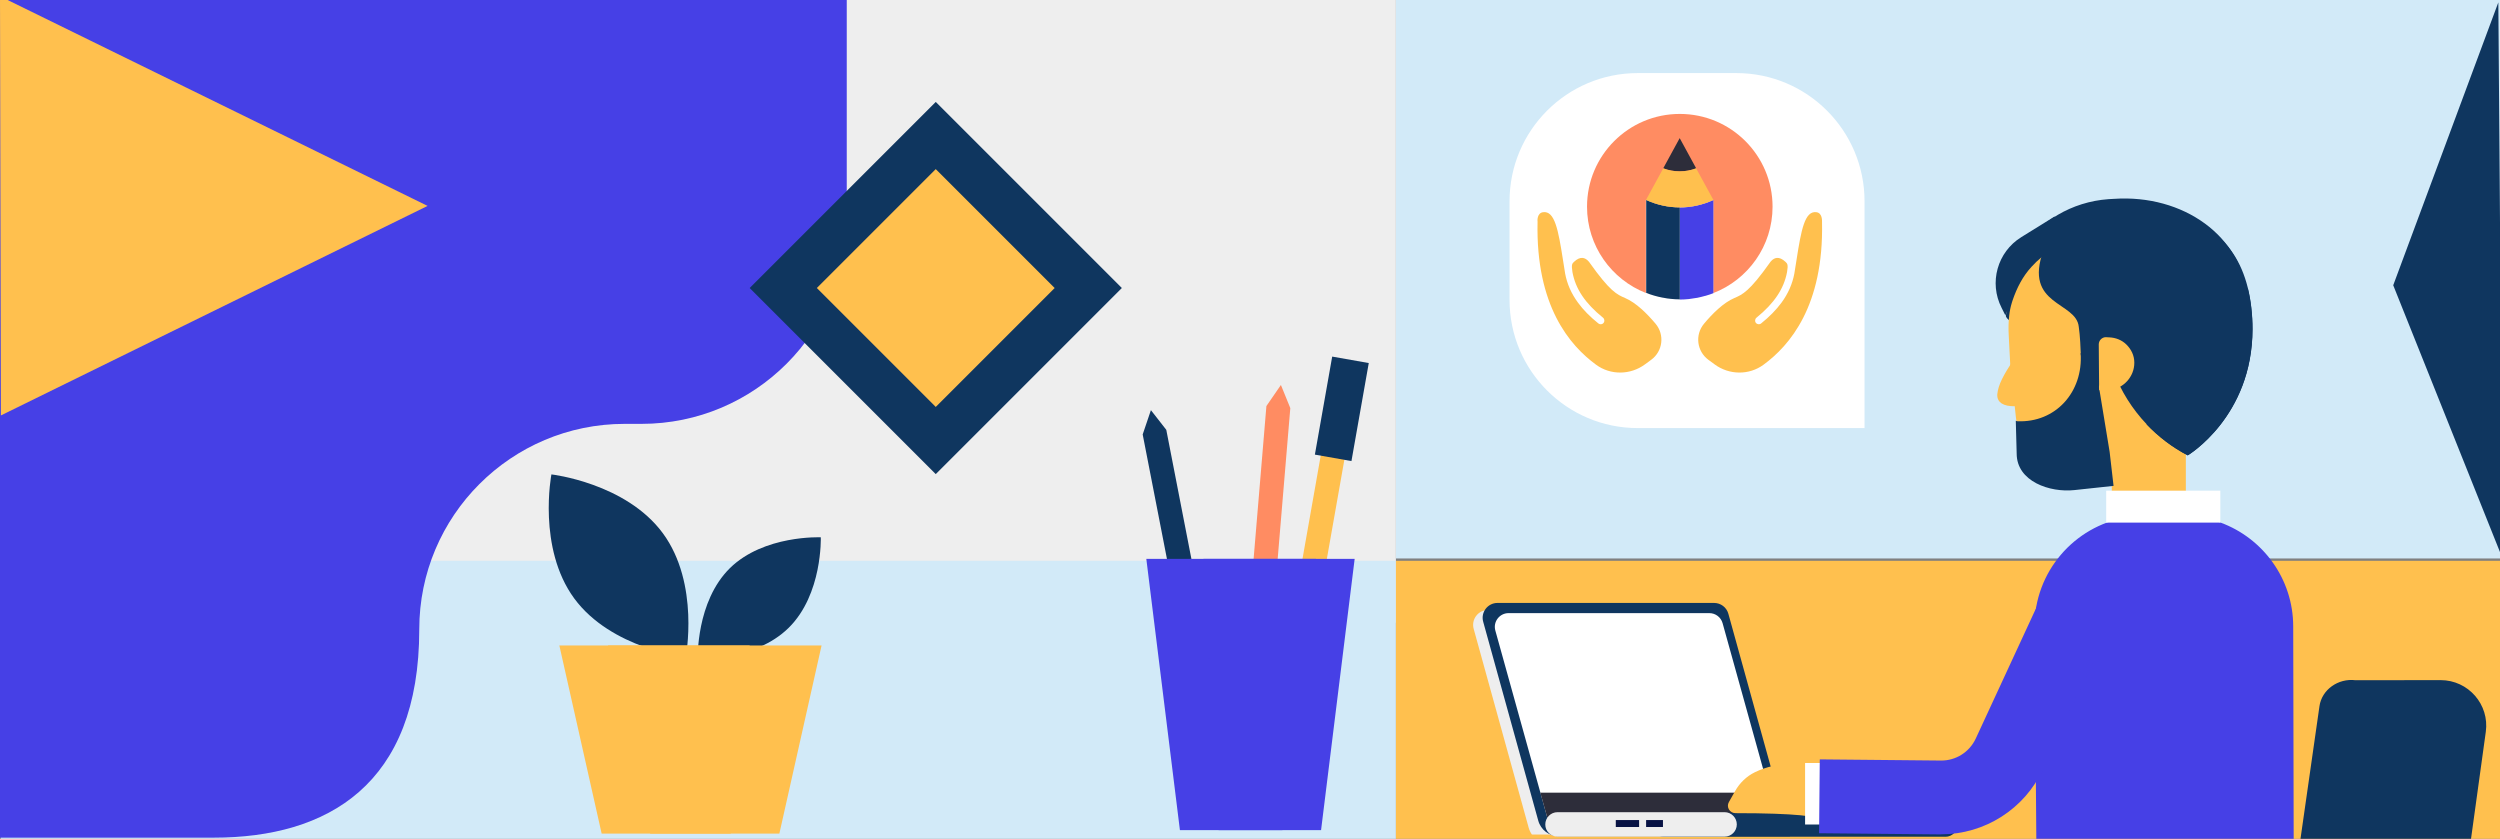 <?xml version="1.0" encoding="utf-8"?>
<!-- Generator: Adobe Illustrator 23.0.2, SVG Export Plug-In . SVG Version: 6.00 Build 0)  -->
<svg version="1.1" xmlns="http://www.w3.org/2000/svg" xmlns:xlink="http://www.w3.org/1999/xlink" x="0px" y="0px"
	 viewBox="0 0 2552.1 856.3" style="enable-background:new 0 0 2552.1 856.3;" xml:space="preserve">
<rect x="0" y="0" width="2552.1" height="856.3" fill="#808080" stroke="none"/>
<style type="text/css">
	.st0{fill:#EEEEEE;}
	.st1{fill:#D2EAF8;}
	.st2{fill:#FFC04E;}
	.st3{fill:#0F365F;}
	.st4{fill:#FF8C62;}
	.st5{fill:#4640E6;}
	.st6{fill:#FFFFFF;}
	.st7{fill:#2D2D3A;}
	.st8{fill:#081344;}
	.st9{display:none;}
	.st10{display:inline;}
	.st11{opacity:0.3;fill:none;stroke:#000000;stroke-width:0.228;stroke-miterlimit:10;}
</style>
<g id="Layer_1">
	<polygon class="st0" points="1425,635.8 11.5,635.8 11.5,-3.8 955.9,-3.8 1425,-3.8 	"/>
	<rect x="0.9" y="572.5" class="st1" width="1424.1" height="286.5"/>
	<rect x="1425" y="572.5" class="st2" width="1127.6" height="286.5"/>
	<rect x="1425" y="0" class="st1" width="1127.6" height="570.1"/>
	<g>
		<g>
			<path class="st3" d="M586.2,610.9C624.1,662.4,700,671,700,671s14.6-75-23.3-126.6c-37.9-51.5-113.8-60.1-113.8-60.1
				S548.4,559.3,586.2,610.9z"/>
			<path class="st3" d="M745.1,580c-34.7,34.2-32.8,92.4-32.8,92.4s58.1,2.7,92.8-31.5c34.7-34.2,32.8-92.4,32.8-92.4
				S779.8,545.9,745.1,580z"/>
		</g>
		<g>
			<polygon class="st2" points="663.8,851 795.6,851 838.7,658.9 620.7,658.9 			"/>
			<polygon class="st2" points="614.2,851 745.9,851 765.3,658.9 571,658.9 			"/>
		</g>
	</g>
	<g>
		<g>
			
				<rect x="1334.3" y="373.4" transform="matrix(0.985 0.174 -0.174 0.985 115.094 -226.357)" class="st2" width="24.5" height="337.7"/>
			
				<rect x="1350.3" y="366.8" transform="matrix(0.985 0.174 -0.174 0.985 93.736 -232.235)" class="st3" width="37.9" height="101.6"/>
		</g>
		<g>
			<polygon class="st4" points="1289,753.1 1264.6,751.1 1292.8,414.5 1307.6,393 1317.2,416.6 			"/>
		</g>
		<g>
			<polygon class="st3" points="1255.1,770.3 1231.1,775 1166.5,443.5 1174.9,418.7 1190.6,438.8 			"/>
		</g>
		<g>
			<polygon class="st5" points="1309.1,847.4 1204.5,847.4 1170.2,570.5 1343.4,570.5 			"/>
			<polygon class="st5" points="1348.6,847.4 1244,847.4 1228.5,570.5 1382.9,570.5 			"/>
		</g>
	</g>
	<path class="st3" d="M2097.1,221.2l-33.7,20.9c-24.4,15.1-33.2,46.5-20.1,72.1c2.6,5.1,4.2,8.4,3.9,8
		c-1.3-1.5,51.7-100.5,51.7-100.5"/>
	<path class="st2" d="M2164.6,543.7h58c4.8,0,8.8-4,8.8-8.8l0-122.6c0-4.8-4-8.8-8.8-8.8h-58c-4.8,0-8.8,4-8.8,8.8v122.6
		C2155.7,539.8,2159.7,543.7,2164.6,543.7z"/>
	<path class="st3" d="M2047.7,322.1c-0.8,6.6,30.2,17.8,30.5,24.7l-5,14c38-13.8,4.5,7.2,4.5,7.3c11.3,33.5,7.4,52,39.6,64.8
		c16.1,6.3,33.7,9.3,52.1,8c24.7-1.7,46.5,6,64.4-2.5c3.7-1.7,7.2-4.2,10.5-7.4c6.3-6.3,11.9-13.2,16.6-20.7c1.8-3,3.6-5.9,5.2-9
		c9.7-18.8,29.6-73.9,28-96.5c-4.5-63.9-65.7-106.6-136.1-101.8c-1.8,0.1-3.6,0.2-5.4,0.3c-38,2.7-70.5,22.8-90.4,52.1
		c-1,1.6-2.1,3.2-3.1,4.8c0,0.1,0,0.1,0,0.1c-5.7,9.3-8.8,49.1-8.8,49.1C2049.1,313.4,2048.2,317.7,2047.7,322.1z"/>
	<path class="st2" d="M2050.6,342.5l0.9,17.5l1.5,29.1l2.4,10.3c0.2,4.6,2.5,28.6,3.4,33c8,41.1,35,49.9,76.9,55.1
		c1.2,0.2,2.5,0.3,3.8,0.4c4.5,0.5,9,0.5,13.6,0.3c4.5-0.2,8.8-0.8,13.2-1.6c8.4-1.5,16.4-4.2,23.9-7.7c0,0,0.1,0,0.1-0.1
		c18.5-8.7,33.8-23,43.6-40.6c7.5-13.3,12-28.3,12.5-44.3c0.1-1.1,0.1-2.2,0.1-3.3c0.1-1.2,0-2.6-0.1-4V386l-0.1-3.2l-0.5-8.3
		l-1.4-28.6l-0.1-0.3v-0.1l-0.3-5.3l-0.2-4.1l-0.2-3.8l-0.1-1c-0.4-6.6-1.7-12.9-3.7-19c-1.2-4.3-2.9-8.5-4.7-12.5
		c-0.3-0.6-0.5-1.2-0.8-1.8c-1.5-3.3-3.2-6.6-5-9.6c0-0.1,0-0.1,0-0.1c-7.1-11.8-16.5-22-27.8-29.9c-2.2-1.6-4.6-3.1-6.9-4.5
		c-16.3-9.6-35.6-14.7-55.8-13.7c-16.9,0.9-29.3,5.9-42.9,14.1c-8.2,4.9-15.7,11-22,18c-9.1,9.9-15,21.5-19.4,34.4
		c-0.3,0.7-0.5,1.5-0.7,2.2c-1.3,4.2-2.2,8.5-2.7,13C2050.3,328.7,2050.2,335.6,2050.6,342.5z"/>
	<path class="st3" d="M2086,255.6c-20.6,56.7,33.6,52,36.1,78.1c0.3,2.9,1.3,7.2,2.1,28.5l4.1,13.3c1.2,4.2,5,7,9.4,7
		c5.4,0,9.8-4.4,9.8-9.8v-0.3l-0.5-21.2l10.6,28c7.6,20.2,19.1,38.4,33.7,53.8c12.1,12.7,26.3,23.6,42.1,31.8
		c0,0,66-39.3,66.1-128.9c0-7.1-0.4-14.6-1.3-22.3c-0.8-7-2-13.5-3.5-19.6c-27.4-111.4-164.2-73.4-177.4-68.4
		C2103.3,230.9,2086,255.6,2086,255.6z"/>
	<path class="st2" d="M2038.9,402.6c0,0.2,0,1.5,0,1.5c0.2,6.1,5.5,11,18.6,10.6l-1.8-47.8C2045.1,383.1,2039.9,392.6,2038.9,402.6z
		"/>
	<path class="st3" d="M2191.2,433.1c12.1,12.7,26.3,23.6,42.1,31.8c0,0,66-39.3,66.1-128.9c0-7.1-0.4-14.6-1.3-22.3
		c-0.8-7-2-13.5-3.5-19.6c-2.9,17.1-10.6,42.9-30.3,74.8C2234.3,417.5,2201.9,430.2,2191.2,433.1z"/>
	<path class="st3" d="M2057.8,429.5l0.9,33.5c0,28.5,33.8,40,58.9,37.3l40-4.3l-4-34.7l-10.9-66.3l17.6-49.5l-36.3,15.1l0,0.1
		c2.7,39.3-25.5,71.2-64.9,69.3L2057.8,429.5z"/>
	<path class="st2" d="M2149.8,344.2c-4,0-7.3,3.3-7.3,7.4l0.2,24.9l0.2,21.8l8.6-0.1c0.6,0,1.2,0,1.8-0.1
		c14.3-1.1,25.6-13.6,25.5-27.9c0-7.4-3.2-13.7-8.2-18.6c-4.5-4.4-10.6-6.9-17.3-7.2l0,0c-0.8-0.1-1.4-0.1-2.2-0.1L2149.8,344.2z"/>
	<g>
		<path class="st0" d="M1815.3,851.9h-251.5c-1.4-2-2.5-4.3-3.2-6.7L1504.4,642c-2.7-9.7,4.6-19.3,14.6-19.3h221.3
			c6.8,0,12.8,4.6,14.6,11.1L1815.3,851.9z"/>
		<path class="st3" d="M1591.3,853.7h236l-62.9-227.1c-1.8-6.6-7.8-11.1-14.6-11.1h-221.1c-10,0-17.3,9.6-14.6,19.2l56.2,203
			C1572.9,847.2,1581.5,853.7,1591.3,853.7z"/>
		<path class="st6" d="M1526.5,643.7l46,165.5l9.6,34.7h234.1l-9.6-34.7l-48.1-173c-1.7-6.1-7.2-10.3-13.6-10.3H1540
			C1530.8,625.9,1524,634.7,1526.5,643.7z"/>
		<polygon class="st7" points="1572.4,809.2 1582.1,843.8 1816.2,843.8 1806.6,809.2 		"/>
		<g>
			<path class="st3" d="M1698.6,854.2h287.5c6.7,0,12.2-5.5,12.2-12.2l0,0c0-6.7-5.5-12.2-12.2-12.2h-287.5
				c-6.7,0-12.2,5.5-12.2,12.2l0,0C1686.4,848.8,1691.9,854.2,1698.6,854.2z"/>
		</g>
		<g>
			<g>
				<path class="st0" d="M1590,854.1h170.5c6.9,0,12.5-5.6,12.5-12.5l0,0c0-6.9-5.6-12.5-12.5-12.5H1590c-6.9,0-12.5,5.6-12.5,12.5
					l0,0C1577.4,848.5,1583.1,854.1,1590,854.1z"/>
			</g>
			<g>
				
					<rect x="1649.4" y="837.2" transform="matrix(-1 -1.224647e-16 1.224647e-16 -1 3322.662 1681.439)" class="st8" width="23.8" height="7.1"/>
				
					<rect x="1680.3" y="837.2" transform="matrix(-1 -1.224647e-16 1.224647e-16 -1 3377.913 1681.439)" class="st8" width="17.2" height="7.1"/>
			</g>
		</g>
	</g>
	<g>
		<g>
			<g>
				<g>
					<path class="st2" d="M1771.3,807.5c4.6-8.2,11.6-15,20-19.1c0.1,0,0.1-0.1,0.2-0.1c11.5-5.6,24.2-8.4,37-8.2l24.5,0.5
						c0,0,4.9,58.2,4.6,56.4c-0.6-3.5-23.6-6.9-85.9-6.9c-5.9,0-9.7-6.2-6.8-11.3L1771.3,807.5z"/>
				</g>
				
					<rect x="1842.6" y="778.9" transform="matrix(-1 -1.224647e-16 1.224647e-16 -1 3708.709 1620.592)" class="st6" width="23.4" height="62.8"/>
			</g>
			<path class="st5" d="M2078.8,862.6h262.7l-0.5-223c0-48.7-30.9-90.2-74.1-106.1c0,0,0,0-0.1,0c-6.2-2.3-12.6-4-19.2-5.2
				c-6.4-1.1-12.9-1.7-19.6-1.7h-38.2c-2.9,0-5.9,0.1-8.8,0.4c-0.5,0-1.1,0.1-1.6,0.1c-2.9,0.3-5.7,0.6-8.5,1.1c-0.1,0-0.2,0-0.3,0
				c0,0,0,0,0,0c-53.2,9.1-93.7,55.5-93.7,111.3l1.4,158.3L2078.8,862.6z"/>
			<g>
				<path class="st5" d="M1981.7,851.7c44.4,0,85.1-25.9,103.8-66.3l83.8-181.3l-68.4-31.6L2017,753.8
					c-6.4,13.9-20.3,22.8-35.7,22.6l-123.6-1.2l-0.7,75.4l123.6,1.2C1980.9,851.7,1981.3,851.7,1981.7,851.7z"/>
			</g>
			<rect x="2150.1" y="500.9" class="st6" width="116.5" height="32.6"/>
			<path class="st3" d="M2522.2,858.6l15.4-111.5c3.9-27.9-17.9-52.8-46.1-52.8l-86.9,0.1c-17.8-2.2-34.4,9.7-36.8,26.5l-19.7,137.7
				H2522.2z"/>
		</g>
	</g>
	<path class="st5" d="M654.8,432.7h-17.1c-115.8,0-209.7,93.9-209.7,209.7v0c0,158.9-93.9,212.7-209.7,212.7H0V-3.8h864.4V223
		C864.4,338.8,770.6,432.7,654.8,432.7z"/>
	<path class="st6" d="M1671.9,437h231.5V205.5c0-72.3-58.6-130.9-130.9-130.9h-100.6c-72.3,0-130.9,58.6-130.9,130.9v100.6
		C1541,378.4,1599.6,437,1671.9,437z"/>
	<g>
		<path class="st4" d="M1620.1,211c0-52.3,42.4-94.7,94.7-94.7c52.3,0,94.7,42.4,94.7,94.7c0,40.2-25.1,74.5-60.5,88.2v-95.1
			c-11.2,5.1-22.8,7.6-34.4,7.6c-11.6,0-23.2-2.5-34.4-7.6l0,0v95C1645.1,285.3,1620.1,251.1,1620.1,211z"/>
		<path class="st5" d="M1714.7,305.7v-93.9c11.6,0,23.2-2.5,34.4-7.6v95.1c0,0,0,0,0,0c-2.6,1-5.3,1.9-8.1,2.7c-0.1,0-0.1,0-0.2,0
			c-2.7,0.8-5.4,1.4-8.1,2c-0.7,0.1-1.4,0.2-2.1,0.3c-2.2,0.4-4.4,0.7-6.6,1c-3,0.3-6.1,0.5-9.2,0.5
			C1714.8,305.7,1714.8,305.7,1714.7,305.7z"/>
		<path class="st3" d="M1680.4,204.1c11.2,5.1,22.8,7.6,34.4,7.6v93.9c-3.1,0-6.1-0.2-9.1-0.5c-2.5-0.2-5-0.6-7.4-1.1
			c-0.4-0.1-0.9-0.1-1.3-0.2c-5.7-1.1-11.2-2.7-16.5-4.8h0V204.1L1680.4,204.1z"/>
		<path class="st7" d="M1697.9,171.8l16.8-30.8c0,0,8.3,15.3,16.8,30.8C1721,175.9,1708.5,175.9,1697.9,171.8z"/>
		<path class="st2" d="M1697.9,171.9c10.5,4.1,23,4.1,33.6,0c8.7,16,17.6,32.2,17.6,32.2c-11.2,5.1-22.8,7.6-34.4,7.6
			c-11.6,0-23.2-2.5-34.4-7.6L1697.9,171.9z"/>
		<g>
			<path class="st2" d="M1575.3,216.6c11.8-1.5,15.4,17.7,20.3,49.1c0.7,4.3,1.4,8.7,2.1,13.2c0,0,0,0,0,0c0,0,0,0,0,0.1
				c2,10.8,6.3,20.6,13.2,30c5.3,7.3,12.2,14.3,20.8,21.2c1.6,1.3,4,1.1,5.3-0.6c1.3-1.6,1-4-0.6-5.3
				c-18.1-14.6-28.1-29.4-31.2-46.6v0c-1.2-7.7-0.3-8.6,1.6-10.4c3.2-3,6.1-4.3,8.9-4c4.1,0.5,6.8,4.5,6.8,4.5
				c21.1,29.8,28.2,32.9,36.4,36.4c11.3,4.8,22.5,16,31.2,26.3c9.4,11.3,7.4,28.1-4.5,36.8l-6.4,4.7c-14.8,10.9-35.1,11.2-49.9,0.3
				c-26.6-19.5-61.6-59.8-59.7-145.6c0-0.1,0-0.3,0-0.4C1569.4,225.4,1569,217.4,1575.3,216.6z"/>
			<path class="st2" d="M1770.6,304.2c8.2-3.5,15.3-6.6,36.4-36.4c0,0,2.7-4.1,6.8-4.5c2.7-0.3,5.7,1,8.9,4
				c1.9,1.8,2.9,2.7,1.6,10.4v0c-3.2,17.1-13.1,31.9-31.2,46.6c-1.6,1.3-1.9,3.7-0.6,5.3c1.3,1.6,3.7,1.9,5.3,0.6
				c8.6-6.9,15.4-13.9,20.8-21.2c6.9-9.4,11.2-19.3,13.2-30c0,0,0,0,0-0.1c0,0,0,0,0,0c0.7-4.5,1.4-9,2.1-13.2
				c4.9-31.4,8.5-50.6,20.3-49.1c6.2,0.8,5.8,8.8,5.8,9.7c0,0.1,0,0.3,0,0.4c1.9,85.7-33.1,126.1-59.7,145.6
				c-14.8,10.9-35.1,10.6-49.9-0.3l-6.4-4.7c-11.8-8.7-13.9-25.5-4.5-36.8C1748.1,320.2,1759.3,309,1770.6,304.2z"/>
		</g>
	</g>
	<polygon class="st3" points="2554.7,570.1 2443.1,291.2 2550.4,2.4 	"/>
	<polygon class="st2" points="0,-3.8 436.5,210.2 0.9,424.1 	"/>
	
		<rect x="821" y="159.8" transform="matrix(0.707 0.707 -0.707 0.707 487.779 -589.375)" class="st3" width="268.7" height="268.7"/>
	
		<rect x="869.5" y="208.3" transform="matrix(0.707 0.707 -0.707 0.707 487.779 -589.375)" class="st2" width="171.7" height="171.7"/>
</g>
<g id="grid" class="st9">
	<g class="st10">
		<rect x="2276.9" y="570.3" class="st11" width="286" height="286"/>
		<rect x="1991.6" y="570.3" class="st11" width="286" height="286"/>
		<rect x="1134" y="570.3" class="st11" width="286" height="286"/>
		<rect x="-10.8" y="570.3" class="st11" width="286" height="286"/>
		<rect x="-10.8" class="st11" width="286" height="286"/>
		<rect x="-10.8" y="284.7" class="st11" width="286" height="286"/>
		<rect x="277.8" y="570.3" class="st11" width="286" height="286"/>
		<rect x="277.8" class="st11" width="286" height="286"/>
		<rect x="277.8" y="284.7" class="st11" width="286" height="286"/>
		<rect x="560.2" y="570.3" class="st11" width="286" height="286"/>
		<rect x="560.2" class="st11" width="286" height="286"/>
		<rect x="560.2" y="284.7" class="st11" width="286" height="286"/>
		<rect x="848.8" y="570.3" class="st11" width="286" height="286"/>
		<rect x="1706.4" y="570.3" class="st11" width="286" height="286"/>
		<rect x="1421.1" y="570.3" class="st11" width="286" height="286"/>
		<rect x="2276.9" y="284.7" class="st11" width="286" height="286"/>
		<rect x="1991.6" y="284.7" class="st11" width="286" height="286"/>
		<rect x="1134" y="284.7" class="st11" width="286" height="286"/>
		<rect x="848.8" class="st11" width="286" height="286"/>
		<rect x="848.8" y="284.7" class="st11" width="286" height="286"/>
		<rect x="1134" class="st11" width="286" height="286"/>
		<rect x="1706.4" y="284.7" class="st11" width="286" height="286"/>
		<rect x="2276.9" class="st11" width="286" height="286"/>
		<rect x="1421.1" class="st11" width="286" height="286"/>
		<rect x="1421.1" y="284.7" class="st11" width="286" height="286"/>
		<rect x="1991.6" class="st11" width="286" height="286"/>
		<rect x="1706.4" class="st11" width="286" height="286"/>
	</g>
</g>
</svg>
